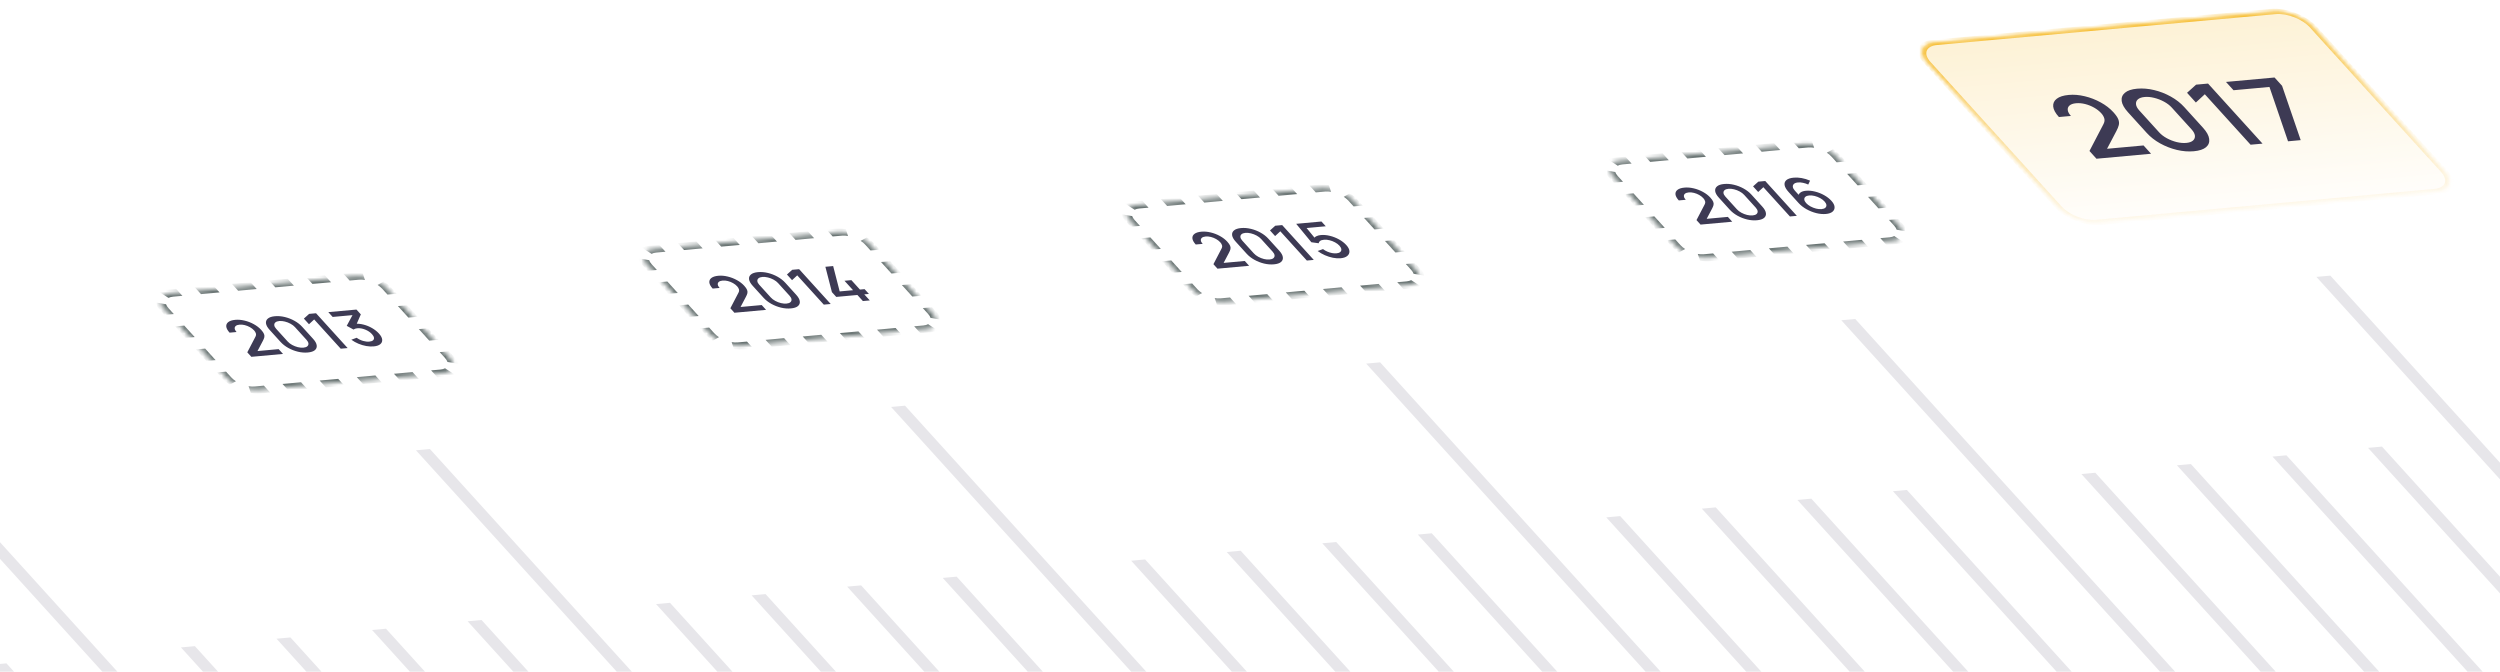 <svg width="536" height="144" viewBox="0 0 536 144" fill="none" xmlns="http://www.w3.org/2000/svg">
<g clip-path="url(#clip0_5940_36600)">
<rect width="3" height="64.412" transform="matrix(0.996 -0.091 0.672 0.741 -1.606 142.496)" fill="#E7E6EA"/>
<rect width="3" height="111.379" transform="matrix(0.996 -0.091 0.672 0.741 -12.677 105.841)" fill="#E7E6EA"/>
<rect width="3" height="64.412" transform="matrix(0.996 -0.091 0.672 0.741 38.796 138.809)" fill="#E7E6EA"/>
<rect width="3" height="64.412" transform="matrix(0.996 -0.091 0.672 0.741 59.282 136.94)" fill="#E7E6EA"/>
<rect width="3" height="64.412" transform="matrix(0.996 -0.091 0.672 0.741 79.769 135.071)" fill="#E7E6EA"/>
<rect width="3" height="64.412" transform="matrix(0.996 -0.091 0.672 0.741 100.255 133.202)" fill="#E7E6EA"/>
<rect width="3" height="111.379" transform="matrix(0.996 -0.091 0.672 0.741 89.185 96.546)" fill="#E7E6EA"/>
<rect width="3" height="64.412" transform="matrix(0.996 -0.091 0.672 0.741 140.66 129.515)" fill="#E7E6EA"/>
<rect width="3" height="64.412" transform="matrix(0.996 -0.091 0.672 0.741 161.147 127.646)" fill="#E7E6EA"/>
<rect width="3" height="64.412" transform="matrix(0.996 -0.091 0.672 0.741 181.634 125.776)" fill="#E7E6EA"/>
<rect width="3" height="64.412" transform="matrix(0.996 -0.091 0.672 0.741 202.12 123.907)" fill="#E7E6EA"/>
<rect width="3" height="111.379" transform="matrix(0.996 -0.091 0.672 0.741 191.049 87.251)" fill="#E7E6EA"/>
<rect width="3" height="64.412" transform="matrix(0.996 -0.091 0.672 0.741 242.522 120.22)" fill="#E7E6EA"/>
<rect width="3" height="64.412" transform="matrix(0.996 -0.091 0.672 0.741 263.011 118.351)" fill="#E7E6EA"/>
<rect width="3" height="64.412" transform="matrix(0.996 -0.091 0.672 0.741 283.497 116.481)" fill="#E7E6EA"/>
<rect width="3" height="64.412" transform="matrix(0.996 -0.091 0.672 0.741 303.983 114.612)" fill="#E7E6EA"/>
<rect width="3" height="111.379" transform="matrix(0.996 -0.091 0.672 0.741 292.911 77.957)" fill="#E7E6EA"/>
<rect width="3" height="64.412" transform="matrix(0.996 -0.091 0.672 0.741 344.385 110.925)" fill="#E7E6EA"/>
<rect width="3" height="64.412" transform="matrix(0.996 -0.091 0.672 0.741 364.873 109.056)" fill="#E7E6EA"/>
<rect width="3" height="64.412" transform="matrix(0.996 -0.091 0.672 0.741 385.359 107.187)" fill="#E7E6EA"/>
<rect width="3" height="64.412" transform="matrix(0.996 -0.091 0.672 0.741 405.846 105.318)" fill="#E7E6EA"/>
<rect width="3" height="111.379" transform="matrix(0.996 -0.091 0.672 0.741 394.773 68.662)" fill="#E7E6EA"/>
<rect width="3" height="64.412" transform="matrix(0.996 -0.091 0.672 0.741 446.247 101.631)" fill="#E7E6EA"/>
<rect width="3" height="64.412" transform="matrix(0.996 -0.091 0.672 0.741 466.735 99.761)" fill="#E7E6EA"/>
<rect width="3" height="64.412" transform="matrix(0.996 -0.091 0.672 0.741 487.222 97.892)" fill="#E7E6EA"/>
<rect width="3" height="64.412" transform="matrix(0.996 -0.091 0.672 0.741 507.708 96.023)" fill="#E7E6EA"/>
<rect width="3" height="111.379" transform="matrix(0.996 -0.091 0.672 0.741 496.636 59.367)" fill="#E7E6EA"/>
<mask id="path-28-inside-1_5940_36600" fill="white">
<path d="M35.151 66.19C33.666 64.554 34.246 63.065 36.446 62.864L76.281 59.23C78.481 59.029 81.468 60.193 82.952 61.829L96.39 76.642C97.874 78.278 97.294 79.767 95.094 79.968L55.259 83.603C53.059 83.803 50.073 82.64 48.588 81.003L35.151 66.19Z"/>
</mask>
<path d="M55.259 83.603L54.923 83.232C54.45 83.275 53.936 83.246 53.411 83.157L53.531 83.517L53.65 83.876C54.327 83.991 54.989 84.028 55.595 83.973L55.259 83.603ZM49.919 82.11L50.251 81.926C49.804 81.636 49.406 81.31 49.086 80.958L48.588 81.003L48.09 81.049C48.5 81.5 49.012 81.92 49.588 82.294L49.919 82.11ZM48.588 81.003L49.086 80.958L47.966 79.724L47.468 79.769L46.971 79.814L48.09 81.049L48.588 81.003ZM45.229 77.3L45.727 77.255L43.487 74.786L42.989 74.831L42.491 74.877L44.731 77.346L45.229 77.3ZM40.75 72.362L41.248 72.317L39.008 69.848L38.51 69.894L38.012 69.939L40.252 72.408L40.75 72.362ZM36.27 67.425L36.768 67.379L35.648 66.145L35.151 66.19L34.653 66.236L35.772 67.47L36.27 67.425ZM35.151 66.19L35.648 66.145C35.329 65.793 35.119 65.449 35.013 65.129L34.424 65.029L33.835 64.929C33.973 65.342 34.243 65.785 34.653 66.236L35.151 66.19ZM35.126 63.228L35.627 63.553C35.922 63.389 36.309 63.278 36.782 63.235L36.446 62.864L36.11 62.494C35.504 62.549 35.005 62.692 34.624 62.904L35.126 63.228ZM36.446 62.864L36.782 63.235L38.774 63.053L38.438 62.683L38.102 62.312L36.11 62.494L36.446 62.864ZM42.422 62.319L42.758 62.689L46.741 62.326L46.405 61.956L46.069 61.585L42.086 61.949L42.422 62.319ZM50.388 61.592L50.724 61.962L54.708 61.599L54.372 61.229L54.036 60.858L50.053 61.222L50.388 61.592ZM58.355 60.865L58.691 61.236L62.675 60.872L62.339 60.502L62.003 60.131L58.019 60.495L58.355 60.865ZM66.322 60.138L66.658 60.509L70.642 60.145L70.306 59.775L69.97 59.404L65.986 59.768L66.322 60.138ZM74.289 59.411L74.625 59.782L76.617 59.6L76.281 59.23L75.945 58.859L73.953 59.041L74.289 59.411ZM76.281 59.23L76.617 59.6C77.09 59.557 77.604 59.586 78.129 59.675L78.01 59.315L77.89 58.956C77.213 58.841 76.552 58.804 75.945 58.859L76.281 59.23ZM81.621 60.722L81.29 60.906C81.737 61.196 82.135 61.522 82.454 61.874L82.952 61.829L83.45 61.783C83.04 61.332 82.528 60.912 81.952 60.538L81.621 60.722ZM82.952 61.829L82.454 61.874L83.574 63.108L84.072 63.063L84.57 63.018L83.45 61.783L82.952 61.829ZM86.311 65.532L85.813 65.577L88.053 68.046L88.551 68.001L89.049 67.955L86.809 65.487L86.311 65.532ZM90.791 70.47L90.293 70.515L92.532 72.984L93.03 72.938L93.528 72.893L91.288 70.424L90.791 70.47ZM95.27 75.407L94.772 75.453L95.892 76.687L96.39 76.642L96.888 76.596L95.768 75.362L95.27 75.407ZM96.39 76.642L95.892 76.687C96.211 77.039 96.421 77.383 96.528 77.703L97.116 77.803L97.705 77.903C97.567 77.49 97.297 77.047 96.888 76.596L96.39 76.642ZM96.415 79.604L95.914 79.279C95.618 79.443 95.231 79.554 94.758 79.597L95.094 79.968L95.43 80.338C96.037 80.283 96.535 80.14 96.916 79.928L96.415 79.604ZM95.094 79.968L94.758 79.597L92.766 79.779L93.102 80.15L93.438 80.52L95.43 80.338L95.094 79.968ZM89.119 80.513L88.783 80.143L84.799 80.506L85.135 80.876L85.471 81.247L89.455 80.883L89.119 80.513ZM81.152 81.24L80.816 80.87L76.832 81.233L77.168 81.603L77.504 81.974L81.488 81.61L81.152 81.24ZM73.185 81.967L72.849 81.597L68.865 81.96L69.201 82.33L69.537 82.701L73.521 82.337L73.185 81.967ZM65.218 82.694L64.882 82.323L60.898 82.687L61.234 83.057L61.57 83.428L65.554 83.064L65.218 82.694ZM57.251 83.421L56.915 83.05L54.923 83.232L55.259 83.603L55.595 83.973L57.587 83.791L57.251 83.421ZM55.259 83.603L54.587 82.862C54.181 82.899 53.74 82.874 53.291 82.798L53.531 83.517L53.77 84.236C54.523 84.364 55.258 84.405 55.931 84.343L55.259 83.603ZM49.919 82.11L50.582 81.742C50.2 81.495 49.859 81.215 49.584 80.912L48.588 81.003L47.592 81.094C48.047 81.595 48.616 82.062 49.257 82.478L49.919 82.11ZM48.588 81.003L49.584 80.912L48.464 79.678L47.468 79.769L46.473 79.86L47.592 81.094L48.588 81.003ZM45.229 77.3L46.225 77.209L43.985 74.74L42.989 74.831L41.993 74.922L44.233 77.391L45.229 77.3ZM40.75 72.362L41.745 72.272L39.506 69.803L38.51 69.894L37.514 69.984L39.754 72.453L40.75 72.362ZM36.27 67.425L37.266 67.334L36.146 66.1L35.151 66.19L34.155 66.281L35.274 67.516L36.27 67.425ZM35.151 66.19L36.146 66.1C35.872 65.797 35.693 65.503 35.601 65.228L34.424 65.029L33.247 64.829C33.4 65.289 33.7 65.781 34.155 66.281L35.151 66.19ZM35.126 63.228L36.128 63.878C36.38 63.737 36.711 63.642 37.118 63.605L36.446 62.864L35.775 62.124C35.101 62.185 34.547 62.344 34.123 62.579L35.126 63.228ZM36.446 62.864L37.118 63.605L39.11 63.423L38.438 62.683L37.766 61.942L35.775 62.124L36.446 62.864ZM42.422 62.319L43.093 63.06L47.077 62.696L46.405 61.956L45.733 61.215L41.75 61.578L42.422 62.319ZM50.388 61.592L51.06 62.333L55.044 61.969L54.372 61.229L53.7 60.488L49.717 60.852L50.388 61.592ZM58.355 60.865L59.027 61.606L63.011 61.242L62.339 60.502L61.667 59.761L57.683 60.124L58.355 60.865ZM66.322 60.138L66.994 60.879L70.978 60.515L70.306 59.775L69.634 59.034L65.65 59.398L66.322 60.138ZM74.289 59.411L74.961 60.152L76.953 59.97L76.281 59.23L75.609 58.489L73.617 58.671L74.289 59.411ZM76.281 59.23L76.953 59.97C77.36 59.933 77.8 59.958 78.249 60.034L78.01 59.315L77.77 58.596C77.017 58.468 76.282 58.428 75.609 58.489L76.281 59.23ZM81.621 60.722L80.958 61.09C81.341 61.337 81.681 61.617 81.956 61.919L82.952 61.829L83.948 61.738C83.493 61.237 82.924 60.77 82.283 60.355L81.621 60.722ZM82.952 61.829L81.956 61.919L83.076 63.154L84.072 63.063L85.068 62.972L83.948 61.738L82.952 61.829ZM86.311 65.532L85.316 65.623L87.555 68.092L88.551 68.001L89.547 67.91L87.307 65.441L86.311 65.532ZM90.791 70.47L89.795 70.56L92.034 73.029L93.03 72.938L94.026 72.847L91.787 70.379L90.791 70.47ZM95.27 75.407L94.274 75.498L95.394 76.733L96.39 76.642L97.386 76.551L96.266 75.316L95.27 75.407ZM96.39 76.642L95.394 76.733C95.668 77.035 95.848 77.329 95.939 77.603L97.116 77.803L98.293 78.003C98.141 77.543 97.84 77.052 97.386 76.551L96.39 76.642ZM96.415 79.604L95.413 78.954C95.16 79.095 94.829 79.19 94.422 79.227L95.094 79.968L95.766 80.708C96.439 80.647 96.993 80.488 97.417 80.253L96.415 79.604ZM95.094 79.968L94.422 79.227L92.43 79.409L93.102 80.15L93.774 80.89L95.766 80.708L95.094 79.968ZM89.119 80.513L88.447 79.772L84.463 80.136L85.135 80.876L85.807 81.617L89.79 81.254L89.119 80.513ZM81.152 81.24L80.48 80.499L76.496 80.863L77.168 81.603L77.84 82.344L81.824 81.981L81.152 81.24ZM73.185 81.967L72.513 81.226L68.529 81.59L69.201 82.33L69.873 83.071L73.857 82.707L73.185 81.967ZM65.218 82.694L64.546 81.953L60.563 82.317L61.234 83.057L61.906 83.798L65.89 83.434L65.218 82.694ZM57.251 83.421L56.579 82.68L54.587 82.862L55.259 83.603L55.931 84.343L57.923 84.161L57.251 83.421Z" fill="#697473" mask="url(#path-28-inside-1_5940_36600)"/>
<path d="M53.888 76.504L53.02 75.539L54.748 72.227C54.891 71.963 54.929 71.72 54.864 71.498C54.803 71.275 54.676 71.058 54.485 70.847C54.244 70.581 53.948 70.35 53.599 70.153C53.247 69.954 52.875 69.804 52.483 69.705C52.091 69.606 51.714 69.573 51.352 69.606C50.98 69.64 50.707 69.736 50.533 69.894C50.361 70.049 50.291 70.24 50.323 70.469C50.355 70.698 50.486 70.937 50.716 71.186L49.224 71.322C48.785 70.838 48.548 70.401 48.511 70.011C48.476 69.618 48.624 69.296 48.955 69.045C49.283 68.79 49.779 68.633 50.444 68.572C51.076 68.514 51.74 68.57 52.436 68.738C53.129 68.903 53.788 69.158 54.411 69.501C55.039 69.844 55.569 70.253 55.998 70.726C56.308 71.068 56.511 71.364 56.607 71.614C56.702 71.863 56.722 72.101 56.665 72.327C56.608 72.553 56.507 72.802 56.361 73.073L55.019 75.621L54.576 75.324L59.742 74.853L60.678 75.885L53.888 76.504ZM65.995 75.574C65.312 75.636 64.607 75.581 63.881 75.407C63.152 75.231 62.46 74.961 61.803 74.598C61.152 74.234 60.595 73.798 60.134 73.29L57.802 70.719C57.341 70.211 57.082 69.748 57.025 69.33C56.973 68.912 57.109 68.568 57.433 68.299C57.755 68.027 58.257 67.859 58.94 67.797C59.623 67.734 60.329 67.792 61.058 67.968C61.784 68.142 62.473 68.41 63.124 68.773C63.781 69.136 64.34 69.572 64.8 70.08L67.133 72.652C67.594 73.16 67.851 73.623 67.903 74.041C67.96 74.459 67.828 74.804 67.506 75.076C67.182 75.346 66.678 75.511 65.995 75.574ZM65.054 74.537C65.426 74.503 65.703 74.406 65.886 74.248C66.071 74.085 66.152 73.883 66.129 73.641C66.103 73.397 65.964 73.135 65.71 72.855L63.245 70.138C62.994 69.861 62.676 69.619 62.291 69.411C61.903 69.199 61.496 69.042 61.07 68.939C60.646 68.831 60.248 68.795 59.876 68.829C59.504 68.862 59.226 68.961 59.042 69.124C58.859 69.282 58.78 69.484 58.806 69.729C58.828 69.97 58.965 70.229 59.216 70.505L61.68 73.222C61.934 73.502 62.255 73.748 62.644 73.96C63.029 74.168 63.433 74.325 63.858 74.433C64.284 74.536 64.682 74.571 65.054 74.537ZM73.049 74.761L67.358 68.488L66.245 69.516L65.149 68.308L66.277 67.296L67.761 67.16L74.534 74.626L73.049 74.761ZM80.118 74.268C79.62 74.314 79.091 74.287 78.528 74.189C77.963 74.087 77.402 73.921 76.847 73.691C76.295 73.46 75.788 73.176 75.324 72.836L76.469 72.417C76.895 72.727 77.354 72.952 77.845 73.094C78.334 73.233 78.781 73.282 79.186 73.242C79.55 73.205 79.816 73.111 79.981 72.961C80.147 72.811 80.214 72.624 80.18 72.399C80.144 72.17 80.001 71.917 79.75 71.641C79.373 71.226 78.889 70.9 78.296 70.662C77.707 70.424 77.134 70.33 76.576 70.381C76.418 70.395 76.271 70.427 76.135 70.477C76.004 70.527 75.891 70.586 75.798 70.654L74.338 69.861L75.768 67.21L76.204 67.507L71.324 67.952L70.388 66.921L76.425 66.37L77.361 67.401L76.328 69.775L75.995 69.424C76.627 69.366 77.271 69.421 77.927 69.59C78.58 69.755 79.195 70.005 79.772 70.342C80.35 70.675 80.84 71.062 81.241 71.505C81.674 71.982 81.907 72.419 81.941 72.816C81.979 73.213 81.84 73.54 81.525 73.797C81.214 74.054 80.745 74.211 80.118 74.268Z" fill="#3D3A54"/>
<mask id="path-31-inside-2_5940_36600" fill="white">
<path d="M138.721 56.74C137.236 55.104 137.817 53.615 140.017 53.414L179.851 49.779C182.051 49.578 185.038 50.742 186.522 52.378L199.96 67.191C201.444 68.827 200.864 70.317 198.664 70.517L158.83 74.152C156.63 74.353 153.643 73.189 152.159 71.553L138.721 56.74Z"/>
</mask>
<path d="M158.83 74.152L158.494 73.782C158.02 73.825 157.506 73.796 156.981 73.707L157.101 74.066L157.22 74.426C157.898 74.541 158.559 74.578 159.166 74.522L158.83 74.152ZM153.49 72.659L153.821 72.476C153.374 72.186 152.976 71.86 152.657 71.507L152.159 71.553L151.661 71.598C152.07 72.05 152.582 72.47 153.158 72.843L153.49 72.659ZM152.159 71.553L152.657 71.507L151.537 70.273L151.039 70.319L150.541 70.364L151.661 71.598L152.159 71.553ZM148.799 67.85L149.297 67.804L147.057 65.335L146.56 65.381L146.062 65.426L148.301 67.895L148.799 67.85ZM144.32 62.912L144.818 62.867L142.578 60.398L142.08 60.443L141.582 60.489L143.822 62.958L144.32 62.912ZM139.841 57.974L140.339 57.929L139.219 56.694L138.721 56.74L138.223 56.785L139.343 58.02L139.841 57.974ZM138.721 56.74L139.219 56.694C138.899 56.342 138.69 55.999 138.583 55.678L137.994 55.578L137.406 55.478C137.543 55.892 137.813 56.334 138.223 56.785L138.721 56.74ZM138.696 53.778L139.197 54.102C139.492 53.938 139.879 53.827 140.353 53.784L140.017 53.414L139.681 53.044C139.074 53.099 138.576 53.242 138.195 53.453L138.696 53.778ZM140.017 53.414L140.353 53.784L142.344 53.602L142.008 53.232L141.672 52.862L139.681 53.044L140.017 53.414ZM145.992 52.869L146.328 53.239L150.311 52.876L149.975 52.505L149.639 52.135L145.656 52.498L145.992 52.869ZM153.959 52.142L154.295 52.512L158.278 52.148L157.942 51.778L157.606 51.408L153.623 51.771L153.959 52.142ZM161.926 51.415L162.262 51.785L166.245 51.422L165.909 51.051L165.573 50.681L161.59 51.044L161.926 51.415ZM169.893 50.688L170.228 51.058L174.212 50.695L173.876 50.324L173.54 49.954L169.557 50.318L169.893 50.688ZM177.859 49.961L178.195 50.331L180.187 50.149L179.851 49.779L179.515 49.409L177.523 49.59L177.859 49.961ZM179.851 49.779L180.187 50.149C180.661 50.106 181.174 50.135 181.7 50.224L181.58 49.865L181.46 49.505C180.783 49.39 180.122 49.353 179.515 49.409L179.851 49.779ZM185.191 51.272L184.86 51.456C185.307 51.745 185.705 52.072 186.024 52.424L186.522 52.378L187.02 52.333C186.611 51.882 186.099 51.461 185.522 51.088L185.191 51.272ZM186.522 52.378L186.024 52.424L187.144 53.658L187.642 53.613L188.14 53.567L187.02 52.333L186.522 52.378ZM189.882 56.081L189.384 56.127L191.623 58.596L192.121 58.55L192.619 58.505L190.38 56.036L189.882 56.081ZM194.361 61.019L193.863 61.065L196.103 63.533L196.601 63.488L197.098 63.443L194.859 60.974L194.361 61.019ZM198.84 65.957L198.342 66.002L199.462 67.237L199.96 67.191L200.458 67.146L199.338 65.911L198.84 65.957ZM199.96 67.191L199.462 67.237C199.782 67.589 199.991 67.932 200.098 68.253L200.687 68.353L201.275 68.453C201.138 68.039 200.867 67.597 200.458 67.146L199.96 67.191ZM199.985 70.153L199.484 69.829C199.188 69.993 198.802 70.104 198.328 70.147L198.664 70.517L199 70.888C199.607 70.832 200.105 70.689 200.486 70.478L199.985 70.153ZM198.664 70.517L198.328 70.147L196.336 70.329L196.672 70.699L197.008 71.069L199 70.888L198.664 70.517ZM192.689 71.062L192.353 70.692L188.37 71.056L188.706 71.426L189.041 71.796L193.025 71.433L192.689 71.062ZM184.722 71.789L184.386 71.419L180.403 71.783L180.739 72.153L181.075 72.523L185.058 72.16L184.722 71.789ZM176.755 72.516L176.419 72.146L172.436 72.51L172.772 72.88L173.108 73.25L177.091 72.887L176.755 72.516ZM168.788 73.243L168.452 72.873L164.469 73.237L164.805 73.607L165.141 73.977L169.124 73.614L168.788 73.243ZM160.821 73.97L160.485 73.6L158.494 73.782L158.83 74.152L159.166 74.522L161.157 74.341L160.821 73.97ZM158.83 74.152L158.158 73.411C157.751 73.448 157.311 73.424 156.862 73.347L157.101 74.066L157.34 74.785C158.093 74.913 158.828 74.954 159.502 74.893L158.83 74.152ZM153.49 72.659L154.152 72.292C153.77 72.044 153.429 71.765 153.154 71.462L152.159 71.553L151.163 71.644C151.617 72.145 152.186 72.612 152.827 73.027L153.49 72.659ZM152.159 71.553L153.154 71.462L152.035 70.228L151.039 70.319L150.043 70.409L151.163 71.644L152.159 71.553ZM148.799 67.85L149.795 67.759L147.555 65.29L146.56 65.381L145.564 65.472L147.803 67.941L148.799 67.85ZM144.32 62.912L145.316 62.821L143.076 60.352L142.08 60.443L141.084 60.534L143.324 63.003L144.32 62.912ZM139.841 57.974L140.836 57.883L139.717 56.649L138.721 56.74L137.725 56.831L138.845 58.065L139.841 57.974ZM138.721 56.74L139.717 56.649C139.442 56.346 139.263 56.052 139.172 55.778L137.994 55.578L136.817 55.379C136.97 55.839 137.271 56.33 137.725 56.831L138.721 56.74ZM138.696 53.778L139.698 54.427C139.951 54.287 140.282 54.192 140.689 54.154L140.017 53.414L139.345 52.673C138.671 52.735 138.117 52.893 137.694 53.129L138.696 53.778ZM140.017 53.414L140.689 54.154L142.68 53.973L142.008 53.232L141.336 52.492L139.345 52.673L140.017 53.414ZM145.992 52.869L146.664 53.609L150.647 53.246L149.975 52.505L149.303 51.764L145.32 52.128L145.992 52.869ZM153.959 52.142L154.631 52.882L158.614 52.519L157.942 51.778L157.27 51.038L153.287 51.401L153.959 52.142ZM161.926 51.415L162.598 52.155L166.581 51.792L165.909 51.051L165.237 50.311L161.254 50.674L161.926 51.415ZM169.893 50.688L170.564 51.428L174.548 51.065L173.876 50.324L173.204 49.584L169.221 49.947L169.893 50.688ZM177.859 49.961L178.531 50.702L180.523 50.52L179.851 49.779L179.179 49.038L177.188 49.22L177.859 49.961ZM179.851 49.779L180.523 50.52C180.93 50.483 181.37 50.508 181.819 50.584L181.58 49.865L181.341 49.146C180.588 49.018 179.853 48.977 179.179 49.038L179.851 49.779ZM185.191 51.272L184.529 51.639C184.911 51.887 185.252 52.166 185.526 52.469L186.522 52.378L187.518 52.287C187.064 51.787 186.495 51.319 185.854 50.904L185.191 51.272ZM186.522 52.378L185.526 52.469L186.646 53.703L187.642 53.613L188.638 53.522L187.518 52.287L186.522 52.378ZM189.882 56.081L188.886 56.172L191.125 58.641L192.121 58.55L193.117 58.459L190.878 55.991L189.882 56.081ZM194.361 61.019L193.365 61.11L195.605 63.579L196.601 63.488L197.596 63.397L195.357 60.928L194.361 61.019ZM198.84 65.957L197.844 66.048L198.964 67.282L199.96 67.191L200.956 67.1L199.836 65.866L198.84 65.957ZM199.96 67.191L198.964 67.282C199.239 67.585 199.418 67.879 199.509 68.153L200.687 68.353L201.864 68.553C201.711 68.093 201.41 67.601 200.956 67.1L199.96 67.191ZM199.985 70.153L198.983 69.504C198.73 69.644 198.399 69.74 197.992 69.777L198.664 70.517L199.336 71.258C200.009 71.197 200.563 71.038 200.987 70.803L199.985 70.153ZM198.664 70.517L197.992 69.777L196.001 69.958L196.672 70.699L197.344 71.44L199.336 71.258L198.664 70.517ZM192.689 71.062L192.017 70.322L188.034 70.685L188.706 71.426L189.377 72.167L193.361 71.803L192.689 71.062ZM184.722 71.789L184.05 71.049L180.067 71.412L180.739 72.153L181.411 72.894L185.394 72.53L184.722 71.789ZM176.755 72.516L176.083 71.776L172.1 72.139L172.772 72.88L173.444 73.621L177.427 73.257L176.755 72.516ZM168.788 73.243L168.116 72.503L164.133 72.866L164.805 73.607L165.477 74.347L169.46 73.984L168.788 73.243ZM160.821 73.97L160.149 73.23L158.158 73.411L158.83 74.152L159.502 74.893L161.493 74.711L160.821 73.97Z" fill="#697473" mask="url(#path-31-inside-2_5940_36600)"/>
<path d="M157.458 67.054L156.59 66.089L158.318 62.776C158.461 62.513 158.5 62.27 158.434 62.047C158.373 61.825 158.247 61.608 158.055 61.397C157.814 61.131 157.519 60.9 157.169 60.703C156.817 60.503 156.445 60.354 156.053 60.255C155.661 60.156 155.284 60.123 154.922 60.156C154.55 60.19 154.277 60.286 154.104 60.444C153.932 60.598 153.861 60.79 153.893 61.019C153.925 61.248 154.056 61.487 154.286 61.735L152.795 61.871C152.356 61.388 152.118 60.951 152.081 60.561C152.047 60.167 152.195 59.845 152.525 59.594C152.853 59.34 153.349 59.182 154.014 59.122C154.646 59.064 155.31 59.119 156.006 59.288C156.7 59.453 157.358 59.707 157.982 60.051C158.61 60.394 159.139 60.802 159.568 61.276C159.879 61.618 160.082 61.914 160.177 62.163C160.273 62.413 160.292 62.651 160.236 62.877C160.179 63.102 160.077 63.351 159.931 63.623L158.589 66.17L158.147 65.874L163.312 65.403L164.248 66.434L157.458 67.054ZM169.565 66.123C168.882 66.186 168.178 66.13 167.452 65.957C166.723 65.78 166.03 65.51 165.374 65.147C164.722 64.784 164.166 64.348 163.705 63.84L161.372 61.268C160.911 60.76 160.652 60.297 160.595 59.88C160.543 59.462 160.679 59.118 161.004 58.849C161.325 58.576 161.827 58.409 162.51 58.346C163.193 58.284 163.9 58.341 164.629 58.518C165.354 58.691 166.043 58.96 166.695 59.323C167.351 59.686 167.91 60.122 168.371 60.63L170.704 63.201C171.165 63.709 171.421 64.172 171.473 64.591C171.53 65.008 171.398 65.353 171.077 65.626C170.752 65.895 170.248 66.061 169.565 66.123ZM168.625 65.086C168.996 65.052 169.274 64.956 169.457 64.797C169.641 64.634 169.722 64.432 169.699 64.191C169.674 63.946 169.534 63.684 169.28 63.404L166.815 60.687C166.565 60.411 166.247 60.169 165.862 59.961C165.473 59.749 165.066 59.591 164.64 59.488C164.216 59.381 163.818 59.344 163.446 59.378C163.074 59.412 162.796 59.51 162.612 59.673C162.429 59.832 162.35 60.034 162.376 60.279C162.399 60.52 162.535 60.779 162.786 61.055L165.251 63.772C165.505 64.052 165.826 64.297 166.214 64.509C166.599 64.717 167.004 64.875 167.428 64.982C167.854 65.085 168.253 65.12 168.625 65.086ZM176.62 65.311L170.929 59.038L169.816 60.066L168.72 58.858L169.847 57.845L171.332 57.71L178.104 65.176L176.62 65.311ZM185.004 64.546L183.824 63.245L179.292 63.658L178.361 62.632L176.963 57.196L178.629 57.044L180.027 62.48L182.892 62.218L181.058 60.196L182.536 60.061L184.37 62.083L185.367 61.992L186.298 63.019L185.301 63.11L186.482 64.411L185.004 64.546Z" fill="#3D3A54"/>
<mask id="path-34-inside-3_5940_36600" fill="white">
<path d="M242.289 47.29C240.805 45.654 241.385 44.164 243.585 43.964L283.42 40.329C285.62 40.128 288.606 41.292 290.091 42.928L303.528 57.741C305.013 59.377 304.432 60.866 302.232 61.067L262.398 64.702C260.198 64.903 257.211 63.739 255.727 62.103L242.289 47.29Z"/>
</mask>
<path d="M262.398 64.702L262.062 64.332C261.589 64.375 261.075 64.346 260.55 64.257L260.669 64.616L260.789 64.976C261.466 65.091 262.127 65.127 262.734 65.072L262.398 64.702ZM257.058 63.209L257.389 63.025C256.942 62.736 256.544 62.41 256.225 62.057L255.727 62.103L255.229 62.148C255.638 62.599 256.15 63.02 256.727 63.393L257.058 63.209ZM255.727 62.103L256.225 62.057L255.105 60.823L254.607 60.868L254.109 60.914L255.229 62.148L255.727 62.103ZM252.368 58.4L252.865 58.354L250.626 55.885L250.128 55.931L249.63 55.976L251.87 58.445L252.368 58.4ZM247.888 53.462L248.386 53.416L246.147 50.948L245.649 50.993L245.151 51.038L247.39 53.507L247.888 53.462ZM243.409 48.524L243.907 48.479L242.787 47.244L242.289 47.29L241.791 47.335L242.911 48.57L243.409 48.524ZM242.289 47.29L242.787 47.244C242.468 46.892 242.258 46.549 242.151 46.228L241.563 46.128L240.974 46.028C241.112 46.442 241.382 46.884 241.791 47.335L242.289 47.29ZM242.264 44.328L242.765 44.652C243.061 44.488 243.447 44.377 243.921 44.334L243.585 43.964L243.249 43.593C242.642 43.649 242.144 43.791 241.763 44.003L242.264 44.328ZM243.585 43.964L243.921 44.334L245.913 44.152L245.577 43.782L245.241 43.412L243.249 43.593L243.585 43.964ZM249.56 43.419L249.896 43.789L253.88 43.425L253.544 43.055L253.208 42.685L249.224 43.048L249.56 43.419ZM257.527 42.691L257.863 43.062L261.846 42.698L261.511 42.328L261.175 41.958L257.191 42.321L257.527 42.691ZM265.494 41.965L265.83 42.335L269.813 41.971L269.477 41.601L269.142 41.231L265.158 41.594L265.494 41.965ZM273.461 41.238L273.797 41.608L277.78 41.244L277.444 40.874L277.108 40.504L273.125 40.867L273.461 41.238ZM281.428 40.511L281.764 40.881L283.755 40.699L283.42 40.329L283.084 39.959L281.092 40.14L281.428 40.511ZM283.42 40.329L283.755 40.699C284.229 40.656 284.743 40.685 285.268 40.774L285.148 40.415L285.029 40.055C284.352 39.94 283.69 39.903 283.084 39.959L283.42 40.329ZM288.76 41.822L288.428 42.005C288.875 42.295 289.273 42.621 289.593 42.974L290.091 42.928L290.588 42.883C290.179 42.431 289.667 42.011 289.091 41.638L288.76 41.822ZM290.091 42.928L289.593 42.974L290.712 44.208L291.21 44.162L291.708 44.117L290.588 42.883L290.091 42.928ZM293.45 46.631L292.952 46.677L295.192 49.145L295.69 49.1L296.188 49.055L293.948 46.586L293.45 46.631ZM297.929 51.569L297.431 51.614L299.671 54.083L300.169 54.038L300.667 53.992L298.427 51.523L297.929 51.569ZM302.409 56.507L301.911 56.552L303.03 57.786L303.528 57.741L304.026 57.696L302.906 56.461L302.409 56.507ZM303.528 57.741L303.03 57.786C303.35 58.139 303.56 58.482 303.666 58.803L304.255 58.903L304.844 59.002C304.706 58.589 304.436 58.147 304.026 57.696L303.528 57.741ZM303.553 60.703L303.052 60.379C302.757 60.542 302.37 60.654 301.897 60.697L302.232 61.067L302.568 61.437C303.175 61.382 303.673 61.239 304.054 61.028L303.553 60.703ZM302.232 61.067L301.897 60.697L299.905 60.879L300.241 61.249L300.577 61.619L302.568 61.437L302.232 61.067ZM296.257 61.612L295.921 61.242L291.938 61.605L292.274 61.976L292.61 62.346L296.593 61.983L296.257 61.612ZM288.29 62.339L287.954 61.969L283.971 62.332L284.307 62.703L284.643 63.073L288.626 62.71L288.29 62.339ZM280.324 63.066L279.988 62.696L276.004 63.059L276.34 63.43L276.676 63.8L280.659 63.437L280.324 63.066ZM272.357 63.793L272.021 63.423L268.037 63.786L268.373 64.157L268.709 64.527L272.693 64.163L272.357 63.793ZM264.39 64.52L264.054 64.15L262.062 64.332L262.398 64.702L262.734 65.072L264.726 64.89L264.39 64.52ZM262.398 64.702L261.726 63.961C261.319 63.998 260.879 63.973 260.43 63.897L260.669 64.616L260.908 65.335C261.662 65.463 262.397 65.504 263.07 65.442L262.398 64.702ZM257.058 63.209L257.721 62.842C257.338 62.594 256.997 62.315 256.723 62.012L255.727 62.103L254.731 62.194C255.185 62.694 255.754 63.161 256.395 63.577L257.058 63.209ZM255.727 62.103L256.723 62.012L255.603 60.777L254.607 60.868L253.611 60.959L254.731 62.194L255.727 62.103ZM252.368 58.4L253.363 58.309L251.124 55.84L250.128 55.931L249.132 56.022L251.372 58.49L252.368 58.4ZM247.888 53.462L248.884 53.371L246.644 50.902L245.649 50.993L244.653 51.084L246.892 53.553L247.888 53.462ZM243.409 48.524L244.405 48.433L243.285 47.199L242.289 47.29L241.293 47.381L242.413 48.615L243.409 48.524ZM242.289 47.29L243.285 47.199C243.01 46.896 242.831 46.602 242.74 46.328L241.563 46.128L240.385 45.928C240.538 46.388 240.839 46.88 241.293 47.381L242.289 47.29ZM242.264 44.328L243.266 44.977C243.519 44.837 243.85 44.742 244.257 44.704L243.585 43.964L242.913 43.223C242.24 43.285 241.686 43.443 241.262 43.678L242.264 44.328ZM243.585 43.964L244.257 44.704L246.249 44.523L245.577 43.782L244.905 43.041L242.913 43.223L243.585 43.964ZM249.56 43.419L250.232 44.159L254.216 43.796L253.544 43.055L252.872 42.314L248.888 42.678L249.56 43.419ZM257.527 42.691L258.199 43.432L262.182 43.069L261.511 42.328L260.839 41.587L256.855 41.951L257.527 42.691ZM265.494 41.965L266.166 42.705L270.149 42.342L269.477 41.601L268.806 40.86L264.822 41.224L265.494 41.965ZM273.461 41.238L274.133 41.978L278.116 41.615L277.444 40.874L276.772 40.133L272.789 40.497L273.461 41.238ZM281.428 40.511L282.1 41.251L284.091 41.07L283.42 40.329L282.748 39.588L280.756 39.77L281.428 40.511ZM283.42 40.329L284.091 41.07C284.498 41.032 284.938 41.057 285.387 41.133L285.148 40.415L284.909 39.696C284.156 39.568 283.421 39.527 282.748 39.588L283.42 40.329ZM288.76 41.822L288.097 42.189C288.479 42.437 288.82 42.716 289.095 43.019L290.091 42.928L291.086 42.837C290.632 42.336 290.063 41.869 289.422 41.454L288.76 41.822ZM290.091 42.928L289.095 43.019L290.215 44.253L291.21 44.162L292.206 44.072L291.086 42.837L290.091 42.928ZM293.45 46.631L292.454 46.722L294.694 49.191L295.69 49.1L296.686 49.009L294.446 46.54L293.45 46.631ZM297.929 51.569L296.933 51.66L299.173 54.129L300.169 54.038L301.165 53.947L298.925 51.478L297.929 51.569ZM302.409 56.507L301.413 56.597L302.533 57.832L303.528 57.741L304.524 57.65L303.404 56.416L302.409 56.507ZM303.528 57.741L302.533 57.832C302.807 58.135 302.986 58.429 303.078 58.703L304.255 58.903L305.432 59.102C305.279 58.642 304.979 58.151 304.524 57.65L303.528 57.741ZM303.553 60.703L302.551 60.054C302.299 60.194 301.968 60.289 301.561 60.326L302.232 61.067L302.904 61.808C303.578 61.746 304.132 61.588 304.555 61.352L303.553 60.703ZM302.232 61.067L301.561 60.326L299.569 60.508L300.241 61.249L300.913 61.989L302.904 61.808L302.232 61.067ZM296.257 61.612L295.585 60.872L291.602 61.235L292.274 61.976L292.946 62.716L296.929 62.353L296.257 61.612ZM288.29 62.339L287.619 61.599L283.635 61.962L284.307 62.703L284.979 63.443L288.962 63.08L288.29 62.339ZM280.324 63.066L279.652 62.326L275.668 62.689L276.34 63.43L277.012 64.17L280.995 63.807L280.324 63.066ZM272.357 63.793L271.685 63.053L267.701 63.416L268.373 64.157L269.045 64.897L273.029 64.534L272.357 63.793ZM264.39 64.52L263.718 63.779L261.726 63.961L262.398 64.702L263.07 65.442L265.062 65.261L264.39 64.52Z" fill="#697473" mask="url(#path-34-inside-3_5940_36600)"/>
<path d="M261.027 57.604L260.159 56.639L261.886 53.326C262.03 53.062 262.068 52.819 262.002 52.597C261.941 52.374 261.815 52.158 261.624 51.947C261.382 51.681 261.087 51.449 260.738 51.253C260.385 51.053 260.013 50.904 259.622 50.805C259.23 50.706 258.853 50.673 258.49 50.706C258.118 50.74 257.846 50.836 257.672 50.994C257.5 51.148 257.43 51.34 257.462 51.569C257.493 51.798 257.624 52.037 257.855 52.285L256.363 52.421C255.924 51.937 255.686 51.501 255.65 51.111C255.615 50.717 255.763 50.395 256.094 50.144C256.421 49.89 256.918 49.732 257.582 49.672C258.214 49.614 258.878 49.669 259.575 49.838C260.268 50.003 260.926 50.257 261.55 50.601C262.178 50.944 262.707 51.352 263.137 51.825C263.447 52.168 263.65 52.464 263.746 52.713C263.841 52.963 263.861 53.2 263.804 53.426C263.747 53.652 263.646 53.901 263.5 54.173L262.157 56.72L261.715 56.424L266.88 55.952L267.816 56.984L261.027 57.604ZM273.134 56.673C272.45 56.735 271.746 56.68 271.02 56.507C270.291 56.33 269.598 56.06 268.942 55.697C268.29 55.334 267.734 54.898 267.273 54.39L264.94 51.818C264.479 51.31 264.22 50.847 264.164 50.429C264.111 50.011 264.247 49.668 264.572 49.399C264.893 49.126 265.396 48.959 266.079 48.896C266.762 48.834 267.468 48.891 268.197 49.068C268.923 49.241 269.611 49.509 270.263 49.873C270.92 50.236 271.478 50.671 271.939 51.179L274.272 53.751C274.733 54.259 274.989 54.722 275.042 55.14C275.099 55.558 274.966 55.903 274.645 56.176C274.321 56.445 273.817 56.611 273.134 56.673ZM272.193 55.636C272.565 55.602 272.842 55.506 273.025 55.347C273.209 55.184 273.29 54.982 273.268 54.741C273.242 54.496 273.102 54.234 272.848 53.954L270.384 51.237C270.133 50.961 269.815 50.718 269.43 50.51C269.042 50.299 268.635 50.141 268.209 50.038C267.784 49.931 267.386 49.894 267.015 49.928C266.643 49.962 266.365 50.06 266.18 50.223C265.997 50.382 265.919 50.584 265.944 50.828C265.967 51.069 266.104 51.328 266.355 51.605L268.819 54.322C269.073 54.602 269.394 54.847 269.782 55.059C270.167 55.267 270.572 55.425 270.996 55.532C271.422 55.635 271.821 55.67 272.193 55.636ZM280.188 55.861L274.497 49.588L273.384 50.615L272.288 49.407L273.415 48.395L274.9 48.26L281.673 55.725L280.188 55.861ZM287.438 55.368C286.922 55.415 286.37 55.381 285.783 55.266C285.197 55.147 284.621 54.964 284.054 54.717C283.484 54.465 282.967 54.165 282.503 53.814L283.65 53.406C283.93 53.62 284.239 53.8 284.577 53.945C284.919 54.089 285.262 54.195 285.603 54.261C285.942 54.324 286.251 54.342 286.53 54.317C286.897 54.283 287.169 54.187 287.348 54.029C287.531 53.87 287.608 53.672 287.579 53.435C287.555 53.198 287.422 52.946 287.181 52.68C286.933 52.407 286.618 52.168 286.236 51.963C285.859 51.758 285.461 51.605 285.043 51.505C284.627 51.401 284.239 51.365 283.882 51.398C283.473 51.435 283.181 51.527 283.008 51.674C282.834 51.821 282.74 51.981 282.726 52.154L281.157 51.938L277.903 47.986L283.319 47.491L284.246 48.513L279.575 48.939L279.796 48.475L282.219 51.437L281.684 51.188C281.77 50.967 281.95 50.788 282.223 50.651C282.496 50.514 282.814 50.429 283.176 50.396C283.799 50.339 284.452 50.395 285.134 50.565C285.821 50.734 286.474 50.991 287.093 51.335C287.709 51.675 288.228 52.079 288.652 52.546C289.072 53.009 289.294 53.445 289.318 53.855C289.339 54.261 289.187 54.6 288.861 54.873C288.535 55.146 288.061 55.311 287.438 55.368Z" fill="#3D3A54"/>
<mask id="path-37-inside-4_5940_36600" fill="white">
<path d="M345.859 37.839C344.375 36.203 344.955 34.714 347.155 34.513L386.99 30.878C389.19 30.678 392.177 31.841 393.661 33.477L407.099 48.29C408.583 49.927 408.003 51.416 405.803 51.617L365.968 55.251C363.768 55.452 360.782 54.288 359.297 52.652L345.859 37.839Z"/>
</mask>
<path d="M365.968 55.251L365.632 54.881C365.159 54.924 364.645 54.895 364.12 54.806L364.24 55.166L364.359 55.525C365.036 55.64 365.698 55.677 366.304 55.622L365.968 55.251ZM360.628 53.759L360.96 53.575C360.513 53.285 360.115 52.959 359.795 52.607L359.297 52.652L358.799 52.698C359.209 53.149 359.721 53.569 360.297 53.943L360.628 53.759ZM359.297 52.652L359.795 52.607L358.675 51.372L358.177 51.418L357.68 51.463L358.799 52.698L359.297 52.652ZM355.938 48.949L356.436 48.904L354.196 46.435L353.698 46.48L353.2 46.526L355.44 48.994L355.938 48.949ZM351.459 44.011L351.956 43.966L349.717 41.497L349.219 41.542L348.721 41.588L350.961 44.057L351.459 44.011ZM346.979 39.074L347.477 39.028L346.357 37.794L345.859 37.839L345.362 37.885L346.481 39.119L346.979 39.074ZM345.859 37.839L346.357 37.794C346.038 37.442 345.828 37.098 345.722 36.777L345.133 36.678L344.544 36.578C344.682 36.991 344.952 37.433 345.362 37.885L345.859 37.839ZM345.834 34.877L346.336 35.202C346.631 35.038 347.018 34.927 347.491 34.883L347.155 34.513L346.819 34.143C346.213 34.198 345.714 34.341 345.333 34.552L345.834 34.877ZM347.155 34.513L347.491 34.883L349.483 34.702L349.147 34.331L348.811 33.961L346.819 34.143L347.155 34.513ZM353.131 33.968L353.466 34.338L357.45 33.975L357.114 33.604L356.778 33.234L352.795 33.598L353.131 33.968ZM361.097 33.241L361.433 33.611L365.417 33.248L365.081 32.877L364.745 32.507L360.761 32.871L361.097 33.241ZM369.064 32.514L369.4 32.884L373.384 32.521L373.048 32.151L372.712 31.78L368.728 32.144L369.064 32.514ZM377.031 31.787L377.367 32.157L381.351 31.794L381.015 31.424L380.679 31.053L376.695 31.417L377.031 31.787ZM384.998 31.06L385.334 31.43L387.326 31.249L386.99 30.878L386.654 30.508L384.662 30.69L384.998 31.06ZM386.99 30.878L387.326 31.249C387.799 31.206 388.313 31.234 388.838 31.323L388.719 30.964L388.599 30.605C387.922 30.49 387.261 30.453 386.654 30.508L386.99 30.878ZM392.33 32.371L391.999 32.555C392.446 32.844 392.843 33.171 393.163 33.523L393.661 33.477L394.159 33.432C393.749 32.981 393.237 32.561 392.661 32.187L392.33 32.371ZM393.661 33.477L393.163 33.523L394.283 34.757L394.781 34.712L395.279 34.666L394.159 33.432L393.661 33.477ZM397.02 37.181L396.522 37.226L398.762 39.695L399.26 39.65L399.758 39.604L397.518 37.135L397.02 37.181ZM401.5 42.118L401.002 42.164L403.241 44.633L403.739 44.587L404.237 44.542L401.998 42.073L401.5 42.118ZM405.979 47.056L405.481 47.102L406.601 48.336L407.099 48.29L407.597 48.245L406.477 47.011L405.979 47.056ZM407.099 48.29L406.601 48.336C406.92 48.688 407.13 49.032 407.237 49.352L407.825 49.452L408.414 49.552C408.276 49.138 408.006 48.696 407.597 48.245L407.099 48.29ZM407.124 51.253L406.623 50.928C406.327 51.092 405.94 51.203 405.467 51.246L405.803 51.617L406.139 51.987C406.745 51.931 407.244 51.789 407.625 51.577L407.124 51.253ZM405.803 51.617L405.467 51.246L403.475 51.428L403.811 51.798L404.147 52.169L406.139 51.987L405.803 51.617ZM399.828 52.162L399.492 51.791L395.508 52.155L395.844 52.525L396.18 52.895L400.164 52.532L399.828 52.162ZM391.861 52.889L391.525 52.518L387.541 52.882L387.877 53.252L388.213 53.623L392.197 53.259L391.861 52.889ZM383.894 53.616L383.558 53.245L379.574 53.609L379.91 53.979L380.246 54.349L384.23 53.986L383.894 53.616ZM375.927 54.343L375.591 53.972L371.608 54.336L371.943 54.706L372.279 55.076L376.263 54.713L375.927 54.343ZM367.96 55.07L367.624 54.699L365.632 54.881L365.968 55.251L366.304 55.622L368.296 55.44L367.96 55.07ZM365.968 55.251L365.296 54.511C364.889 54.548 364.449 54.523 364 54.447L364.24 55.166L364.479 55.885C365.232 56.012 365.967 56.053 366.64 55.992L365.968 55.251ZM360.628 53.759L361.291 53.391C360.909 53.143 360.568 52.864 360.293 52.561L359.297 52.652L358.301 52.743C358.756 53.244 359.325 53.711 359.966 54.126L360.628 53.759ZM359.297 52.652L360.293 52.561L359.173 51.327L358.177 51.418L357.182 51.509L358.301 52.743L359.297 52.652ZM355.938 48.949L356.934 48.858L354.694 46.389L353.698 46.48L352.702 46.571L354.942 49.04L355.938 48.949ZM351.459 44.011L352.454 43.92L350.215 41.452L349.219 41.542L348.223 41.633L350.463 44.102L351.459 44.011ZM346.979 39.074L347.975 38.983L346.855 37.748L345.859 37.839L344.864 37.93L345.983 39.164L346.979 39.074ZM345.859 37.839L346.855 37.748C346.581 37.446 346.401 37.152 346.31 36.877L345.133 36.678L343.956 36.478C344.109 36.938 344.409 37.429 344.864 37.93L345.859 37.839ZM345.834 34.877L346.837 35.526C347.089 35.386 347.42 35.291 347.827 35.254L347.155 34.513L346.483 33.773C345.81 33.834 345.256 33.992 344.832 34.228L345.834 34.877ZM347.155 34.513L347.827 35.254L349.819 35.072L349.147 34.331L348.475 33.591L346.483 33.773L347.155 34.513ZM353.131 33.968L353.802 34.709L357.786 34.345L357.114 33.604L356.442 32.864L352.459 33.227L353.131 33.968ZM361.097 33.241L361.769 33.982L365.753 33.618L365.081 32.877L364.409 32.137L360.426 32.5L361.097 33.241ZM369.064 32.514L369.736 33.255L373.72 32.891L373.048 32.151L372.376 31.41L368.392 31.773L369.064 32.514ZM377.031 31.787L377.703 32.528L381.687 32.164L381.015 31.424L380.343 30.683L376.359 31.046L377.031 31.787ZM384.998 31.06L385.67 31.801L387.662 31.619L386.99 30.878L386.318 30.138L384.326 30.319L384.998 31.06ZM386.99 30.878L387.662 31.619C388.069 31.582 388.509 31.607 388.958 31.683L388.719 30.964L388.479 30.245C387.726 30.117 386.991 30.076 386.318 30.138L386.99 30.878ZM392.33 32.371L391.667 32.739C392.05 32.986 392.39 33.266 392.665 33.568L393.661 33.477L394.657 33.387C394.202 32.886 393.633 32.419 392.992 32.003L392.33 32.371ZM393.661 33.477L392.665 33.568L393.785 34.803L394.781 34.712L395.777 34.621L394.657 33.387L393.661 33.477ZM397.02 37.181L396.024 37.272L398.264 39.74L399.26 39.65L400.256 39.559L398.016 37.09L397.02 37.181ZM401.5 42.118L400.504 42.209L402.743 44.678L403.739 44.587L404.735 44.496L402.495 42.028L401.5 42.118ZM405.979 47.056L404.983 47.147L406.103 48.381L407.099 48.29L408.095 48.2L406.975 46.965L405.979 47.056ZM407.099 48.29L406.103 48.381C406.377 48.684 406.557 48.978 406.648 49.252L407.825 49.452L409.002 49.652C408.849 49.192 408.549 48.7 408.095 48.2L407.099 48.29ZM407.124 51.253L406.122 50.603C405.869 50.743 405.538 50.839 405.131 50.876L405.803 51.617L406.475 52.357C407.148 52.296 407.702 52.137 408.126 51.902L407.124 51.253ZM405.803 51.617L405.131 50.876L403.139 51.058L403.811 51.798L404.483 52.539L406.475 52.357L405.803 51.617ZM399.828 52.162L399.156 51.421L395.172 51.785L395.844 52.525L396.516 53.266L400.5 52.902L399.828 52.162ZM391.861 52.889L391.189 52.148L387.205 52.511L387.877 53.252L388.549 53.993L392.533 53.629L391.861 52.889ZM383.894 53.616L383.222 52.875L379.238 53.239L379.91 53.979L380.582 54.72L384.566 54.356L383.894 53.616ZM375.927 54.343L375.255 53.602L371.272 53.965L371.943 54.706L372.615 55.447L376.599 55.083L375.927 54.343ZM367.96 55.07L367.288 54.329L365.296 54.511L365.968 55.251L366.64 55.992L368.632 55.81L367.96 55.07Z" fill="#697473" mask="url(#path-37-inside-4_5940_36600)"/>
<path d="M364.597 48.153L363.729 47.188L365.457 43.876C365.6 43.612 365.639 43.369 365.573 43.147C365.512 42.924 365.385 42.707 365.194 42.496C364.953 42.23 364.657 41.999 364.308 41.802C363.956 41.602 363.584 41.453 363.192 41.354C362.8 41.255 362.423 41.222 362.061 41.255C361.689 41.289 361.416 41.385 361.242 41.543C361.07 41.697 361 41.889 361.032 42.118C361.064 42.347 361.195 42.586 361.425 42.834L359.933 42.971C359.494 42.487 359.257 42.05 359.22 41.66C359.185 41.267 359.333 40.944 359.664 40.694C359.992 40.439 360.488 40.282 361.152 40.221C361.785 40.163 362.449 40.219 363.145 40.387C363.838 40.552 364.497 40.806 365.12 41.15C365.749 41.493 366.277 41.901 366.707 42.375C367.017 42.717 367.22 43.013 367.316 43.263C367.411 43.512 367.431 43.75 367.374 43.976C367.318 44.202 367.216 44.45 367.07 44.722L365.728 47.27L365.285 46.973L370.451 46.502L371.387 47.534L364.597 48.153ZM376.704 47.222C376.021 47.285 375.316 47.229 374.59 47.056C373.861 46.879 373.169 46.609 372.512 46.246C371.861 45.883 371.304 45.447 370.843 44.939L368.511 42.368C368.05 41.859 367.791 41.397 367.734 40.979C367.682 40.561 367.818 40.217 368.142 39.948C368.464 39.675 368.966 39.508 369.649 39.446C370.332 39.383 371.038 39.441 371.767 39.617C372.493 39.791 373.182 40.059 373.834 40.422C374.49 40.785 375.049 41.221 375.509 41.729L377.842 44.3C378.303 44.809 378.56 45.272 378.612 45.69C378.669 46.108 378.537 46.453 378.215 46.725C377.891 46.994 377.387 47.16 376.704 47.222ZM375.763 46.185C376.135 46.152 376.412 46.055 376.595 45.896C376.78 45.733 376.861 45.532 376.838 45.29C376.812 45.046 376.673 44.783 376.419 44.503L373.954 41.787C373.703 41.51 373.385 41.268 373 41.06C372.612 40.848 372.205 40.691 371.779 40.587C371.355 40.48 370.957 40.443 370.585 40.477C370.213 40.511 369.935 40.61 369.751 40.772C369.568 40.931 369.489 41.133 369.515 41.378C369.537 41.619 369.674 41.878 369.925 42.154L372.389 44.871C372.643 45.151 372.964 45.397 373.353 45.608C373.738 45.816 374.142 45.974 374.567 46.081C374.993 46.185 375.391 46.219 375.763 46.185ZM383.758 46.41L378.067 40.137L376.954 41.165L375.858 39.957L376.986 38.945L378.47 38.809L385.243 46.275L383.758 46.41ZM391.482 45.874C390.832 45.933 390.142 45.873 389.415 45.692C388.684 45.508 387.984 45.23 387.313 44.856C386.648 44.483 386.083 44.041 385.619 43.529L383.46 41.15C382.968 40.607 382.686 40.116 382.615 39.677C382.549 39.238 382.681 38.88 383.014 38.602C383.35 38.325 383.872 38.153 384.578 38.089C385.108 38.041 385.673 38.07 386.272 38.176C386.872 38.282 387.475 38.467 388.08 38.729L387.686 39.568C387.33 39.402 386.959 39.279 386.573 39.198C386.189 39.113 385.835 39.086 385.51 39.115C385.091 39.154 384.792 39.261 384.61 39.439C384.426 39.613 384.351 39.828 384.387 40.083C384.426 40.337 384.57 40.601 384.818 40.874L386.059 42.243L385.557 42.03C385.591 41.724 385.749 41.47 386.029 41.269C386.309 41.067 386.693 40.944 387.181 40.9C387.804 40.843 388.458 40.901 389.143 41.074C389.83 41.244 390.481 41.501 391.095 41.845C391.714 42.189 392.234 42.593 392.654 43.056C393.077 43.522 393.304 43.96 393.332 44.369C393.363 44.774 393.217 45.113 392.896 45.386C392.576 45.654 392.105 45.817 391.482 45.874ZM390.537 44.832C390.899 44.799 391.17 44.703 391.348 44.544C391.526 44.386 391.603 44.188 391.579 43.951C391.555 43.714 391.421 43.46 391.176 43.191C390.932 42.921 390.621 42.684 390.244 42.478C389.871 42.273 389.476 42.118 389.06 42.014C388.643 41.91 388.254 41.874 387.891 41.907C387.529 41.94 387.256 42.036 387.073 42.195C386.895 42.354 386.818 42.551 386.842 42.789C386.866 43.026 387 43.28 387.245 43.549C387.486 43.815 387.795 44.051 388.173 44.256C388.55 44.461 388.948 44.617 389.368 44.725C389.785 44.829 390.174 44.865 390.537 44.832Z" fill="#3D3A54"/>
<g filter="url(#filter0_f_5940_36600)">
<mask id="path-40-inside-5_5940_36600" fill="white">
<path d="M413.151 13.359C411.247 11.26 411.991 9.35 414.813 9.093L487.431 2.466C490.253 2.209 494.084 3.702 495.988 5.8L524.105 36.794C526.009 38.893 525.265 40.803 522.443 41.061L449.824 47.687C447.002 47.945 443.171 46.452 441.267 44.353L413.151 13.359Z"/>
</mask>
<path d="M413.151 13.359C411.247 11.26 411.991 9.35 414.813 9.093L487.431 2.466C490.253 2.209 494.084 3.702 495.988 5.8L524.105 36.794C526.009 38.893 525.265 40.803 522.443 41.061L449.824 47.687C447.002 47.945 443.171 46.452 441.267 44.353L413.151 13.359Z" fill="url(#paint0_linear_5940_36600)" fill-opacity="0.2"/>
<path d="M414.813 9.093L415.32 9.651L487.938 3.025L487.431 2.466L486.924 1.907L414.306 8.534L414.813 9.093ZM495.988 5.8L495.237 5.869L523.354 36.863L524.105 36.794L524.856 36.726L496.74 5.732L495.988 5.8ZM522.443 41.061L521.936 40.502L449.318 47.128L449.824 47.687L450.331 48.246L522.95 41.62L522.443 41.061ZM441.267 44.353L442.019 44.285L413.902 13.29L413.151 13.359L412.399 13.428L440.516 44.422L441.267 44.353ZM449.824 47.687L449.318 47.128C446.911 47.348 443.643 46.075 442.019 44.285L441.267 44.353L440.516 44.422C442.7 46.829 447.094 48.541 450.331 48.246L449.824 47.687ZM524.105 36.794L523.354 36.863C524.978 38.653 524.343 40.282 521.936 40.502L522.443 41.061L522.95 41.62C526.187 41.324 527.04 39.133 524.856 36.726L524.105 36.794ZM487.431 2.466L487.938 3.025C490.345 2.806 493.613 4.079 495.237 5.869L495.988 5.8L496.74 5.732C494.556 3.324 490.161 1.612 486.924 1.907L487.431 2.466ZM414.813 9.093L414.306 8.534C411.069 8.829 410.215 11.02 412.399 13.428L413.151 13.359L413.902 13.29C412.278 11.5 412.913 9.871 415.32 9.651L414.813 9.093Z" fill="url(#paint1_linear_5940_36600)" mask="url(#path-40-inside-5_5940_36600)"/>
</g>
<path d="M449.479 34.032L447.982 32.368L450.962 26.655C451.208 26.2 451.275 25.78 451.162 25.397C451.056 25.013 450.839 24.639 450.509 24.276C450.092 23.817 449.583 23.418 448.981 23.079C448.373 22.734 447.731 22.477 447.055 22.306C446.38 22.135 445.73 22.078 445.104 22.135C444.463 22.194 443.993 22.359 443.693 22.632C443.396 22.898 443.275 23.228 443.33 23.623C443.385 24.019 443.611 24.43 444.008 24.859L441.435 25.094C440.678 24.259 440.268 23.506 440.206 22.834C440.145 22.155 440.4 21.599 440.971 21.167C441.536 20.728 442.392 20.456 443.538 20.352C444.628 20.252 445.774 20.348 446.975 20.638C448.17 20.923 449.306 21.361 450.381 21.954C451.465 22.546 452.377 23.25 453.118 24.067C453.653 24.657 454.003 25.167 454.168 25.597C454.333 26.028 454.366 26.438 454.269 26.827C454.171 27.217 453.996 27.646 453.744 28.114L451.429 32.508L450.666 31.997L459.575 31.184L461.189 32.964L449.479 34.032ZM470.359 32.427C469.181 32.534 467.966 32.439 466.714 32.14C465.457 31.835 464.262 31.369 463.13 30.744C462.006 30.117 461.047 29.365 460.252 28.489L456.228 24.054C455.434 23.177 454.987 22.379 454.889 21.659C454.799 20.938 455.034 20.345 455.593 19.881C456.147 19.411 457.014 19.122 458.192 19.014C459.37 18.907 460.588 19.006 461.845 19.31C463.097 19.609 464.285 20.072 465.409 20.699C466.541 21.325 467.504 22.076 468.299 22.952L472.323 27.387C473.118 28.264 473.56 29.062 473.65 29.784C473.748 30.504 473.52 31.099 472.966 31.569C472.406 32.033 471.538 32.319 470.359 32.427ZM468.737 30.639C469.378 30.58 469.857 30.414 470.172 30.14C470.49 29.859 470.63 29.511 470.591 29.095C470.546 28.673 470.305 28.22 469.867 27.737L465.617 23.052C465.184 22.575 464.636 22.157 463.972 21.798C463.302 21.433 462.6 21.162 461.866 20.983C461.134 20.798 460.447 20.735 459.806 20.794C459.165 20.852 458.685 21.022 458.367 21.303C458.052 21.577 457.916 21.925 457.96 22.347C457.999 22.763 458.235 23.209 458.668 23.686L462.918 28.371C463.356 28.854 463.91 29.278 464.579 29.643C465.244 30.002 465.942 30.274 466.673 30.459C467.408 30.637 468.096 30.697 468.737 30.639ZM482.526 31.026L472.711 20.207L470.791 21.98L468.901 19.896L470.845 18.15L473.406 17.917L485.087 30.793L482.526 31.026ZM490.554 30.294L486.571 18.642L478.865 19.345L477.25 17.566L487.662 16.616L489.276 18.395L493.271 30.046L490.554 30.294Z" fill="#3D3A54"/>
</g>
<defs>
<filter id="filter0_f_5940_36600" x="404.003" y="-3.7" width="129.25" height="57.553" filterUnits="userSpaceOnUse" color-interpolation-filters="sRGB">
<feFlood flood-opacity="0" result="BackgroundImageFix"/>
<feBlend mode="normal" in="SourceGraphic" in2="BackgroundImageFix" result="shape"/>
<feGaussianBlur stdDeviation="2.85" result="effect1_foregroundBlur_5940_36600"/>
</filter>
<linearGradient id="paint0_linear_5940_36600" x1="451.122" y1="5.779" x2="454.904" y2="47.224" gradientUnits="userSpaceOnUse">
<stop stop-color="#F6BC2F"/>
<stop offset="1" stop-color="#FEF8EA"/>
</linearGradient>
<linearGradient id="paint1_linear_5940_36600" x1="451.122" y1="5.779" x2="454.904" y2="47.224" gradientUnits="userSpaceOnUse">
<stop stop-color="#F6BC2F"/>
<stop offset="1" stop-color="#FEF8EA"/>
</linearGradient>
<clipPath id="clip0_5940_36600">
<rect width="536" height="144" fill="white"/>
</clipPath>
</defs>
</svg>

